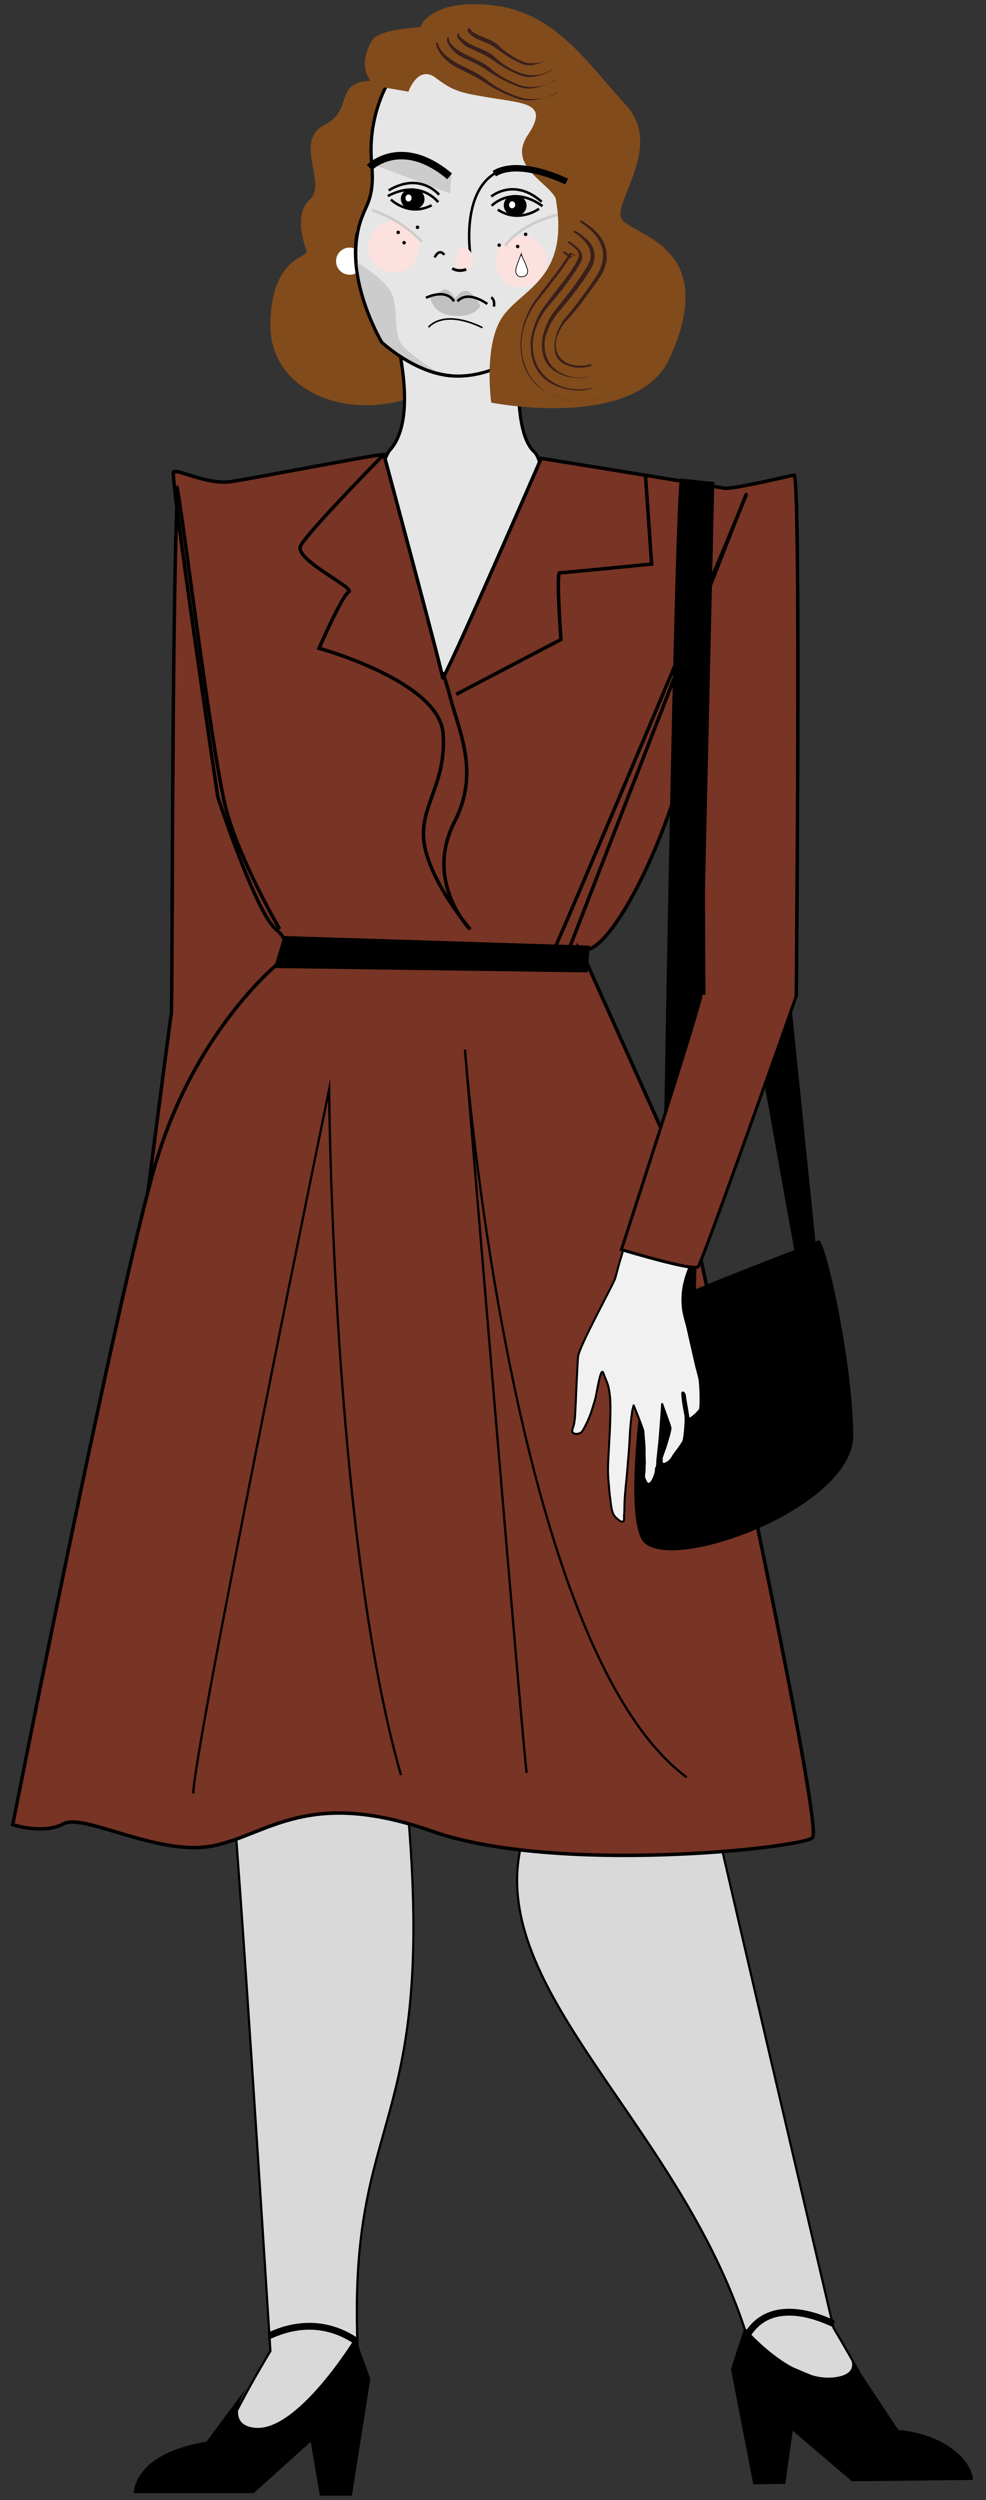 <?xml version="1.0" encoding="utf-8"?>
<!-- Generator: Adobe Illustrator 25.4.1, SVG Export Plug-In . SVG Version: 6.00 Build 0)  -->
<!DOCTYPE svg PUBLIC "-//W3C//DTD SVG 1.1//EN" "http://www.w3.org/Graphics/SVG/1.1/DTD/svg11.dtd">
<svg version="1.1" id="Warstwa_1" xmlns:x="http://ns.adobe.com/Extensibility/1.0/" xmlns:i="http://ns.adobe.com/AdobeIllustrator/10.0/" xmlns:graph="http://ns.adobe.com/Graphs/1.0/"
	 xmlns="http://www.w3.org/2000/svg" xmlns:xlink="http://www.w3.org/1999/xlink" x="0px" y="0px" viewBox="0 0 225 570"
	 style="enable-background:new 0 0 225 570;" xml:space="preserve">
<rect x="0" y="0" width="225" height="570" fill="#333333" stroke="none"/>
<style type="text/css">
	.st0{fill:#814B1B;}
	.st1{fill:#FFFFFF;}
	.st2{fill:#F1F1F1;stroke:#000000;stroke-width:0.521;stroke-linecap:round;stroke-linejoin:round;}
	.st3{fill:#F1F1F1;}
	.st4{fill:#F1F1F1;stroke:#000000;stroke-width:0.278;stroke-linecap:round;stroke-linejoin:round;}
	.st5{fill:none;stroke:#000000;stroke-width:0.521;stroke-linecap:round;stroke-linejoin:round;}
	.st6{fill:#783424;stroke:#000000;stroke-width:0.79;stroke-miterlimit:10;}
	.st7{fill:#D9D9D9;stroke:#000000;stroke-width:0.506;stroke-miterlimit:10;}
	.st8{fill:#E6E6E6;stroke:#000000;stroke-width:0.729;stroke-miterlimit:10;}
	.st9{fill:none;stroke:#000000;stroke-width:0.572;stroke-miterlimit:10;}
	.st10{fill:#CCCCCC;}
	.st11{fill:none;stroke:#000000;stroke-width:1.696;stroke-miterlimit:10;}
	.st12{fill:#FCE1DE;}
	.st13{fill:#C0C0C0;}
	.st14{fill:none;stroke:#000000;stroke-width:0.643;stroke-miterlimit:10;}
	.st15{fill:none;stroke:#CCCCCC;stroke-width:0.572;stroke-miterlimit:10;}
	.st16{fill:none;stroke:#000000;stroke-width:0.364;stroke-miterlimit:10;}
	.st17{fill:none;stroke:#000000;stroke-width:1.463;stroke-miterlimit:10;}
	.st18{fill:none;stroke:#000000;stroke-width:0.79;stroke-miterlimit:10;}
	.st19{fill:#A37D52;}
	.st20{fill:#F1F1F1;stroke:#000000;stroke-width:0.461;stroke-linecap:round;stroke-linejoin:round;}
	.st21{fill:none;stroke:#000000;stroke-width:0.132;stroke-linecap:round;stroke-linejoin:round;}
	.st22{fill:#783424;stroke:#000000;stroke-width:0.683;stroke-miterlimit:10;}
	.st23{fill:none;stroke:#000000;stroke-width:1.559;stroke-miterlimit:10;}
	.st24{fill:#3A1F1C;}
	.st25{fill:none;stroke:#000000;stroke-width:0.521;stroke-miterlimit:10;}
	.st26{fill:#FFFFFF;stroke:#000000;stroke-width:0.167;stroke-miterlimit:10;}
	.st27{fill:none;stroke:#000000;stroke-width:0.729;stroke-miterlimit:10;}
</style>
<g>
	<path class="st0" d="M95.4,90.1c-16.3,6.4-34-1.1-33.7-16.3c0.3-15.6,8.9-15,8.3-16.6c-0.6-1.5-3.1-8.4,0.8-11.8
		c3.8-3.5-3.8-13.3,3.2-16.9c7.1-3.6,1.7-9.9,11.1-10.1c9.4-0.2,15.5,61.9,15.5,62.6S95.4,90,95.4,90.1z"/>
	
		<ellipse transform="matrix(6.443061e-02 -0.998 0.998 6.443061e-02 15.163 135.343)" class="st1" cx="79.8" cy="59.6" rx="3.1" ry="3.1"/>
	<path class="st2" d="M30.2,315.3c-0.5,0.1-2,16.7-2,16.7s8.3,11,8.7,10.6s1-4.7,1-4.7l-4.8-21"/>
	<path class="st3" d="M39.3,286.1l1-1.2c0.1-0.1,0.2-0.2,0.3-0.4c0.3,0,1,0.1,1.1,0.1c2.2,0.2,4.4,0.9,6.4,1.9
		c1.4,0.8,2.7,1.7,3.9,2.7c-1.1,1.3-2.1,2.6-3.1,4c-0.6,0.9-1.1,1.8-1.4,2.8c-0.1,0.4-0.1,0.8,0.1,1.2c0.2,0.6,0.3,1.2,0.5,1.7
		c0.4,1.5,1.9,6.7,1.9,7.8c0,1.2-0.2,2.5-0.4,3.6c-0.2,1.4-1,5.5-1.2,6.2c-0.3,1.3-2.3,12.9-2.4,13.7c-0.1,0.6-0.3,1.2-0.6,1.7
		c-0.4,0.5-1,1-1.6,0.8c-0.7-0.3-1.8-2.4-1.8-2.8c-0.1-0.4,0-5.4,0.1-5.6c0.2-1.1-1.6-6.7-1.9-6c-0.2,0.3-3.5,9.6-3.5,9.6v0.1
		c0,0.1-0.6,2.5-0.6,2.6c0.1,0.4,0.1,0.9,0.2,1.3c0.2,0.4,2.9,4.7,3.4,5.4c0.3,0.5,0.6,1,1,1.5c0.3,0.4,0.5,0.7,0.6,1.1
		c0.1,0.5,0.2,0.9,0.1,1.4c0,0.5-0.1,0.9-0.4,1.3c-0.6,0.7-2-0.9-2.3-1.3c-0.5-0.6-1-1.1-1.6-1.6c-0.5-0.5-0.9-1-1.2-1.5
		c-0.6-0.8-1.2-1.6-1.8-2.3c-0.6-0.8-1.1-1.5-1.7-2.3c-0.4-0.5-0.8-1.1-1-1.7c-0.2-0.9-0.1-1.8,0.2-2.7c0.2-0.9-1.5-12.8-1.5-14
		c0.1-1,2.6-10.2,3.1-12.4c0.5-1.6,0.9-3.3,1.7-4.7c0.2-0.3,0.3-0.6,0.3-0.9c0.2-0.7,1.6-5.9,2.2-7.7
		C37.9,288.4,38.6,287.2,39.3,286.1z"/>
	<polyline class="st3" points="42,329.6 41.8,327.9 42,325.7 42.1,324.5 	"/>
	<path class="st4" d="M39.3,286.1l1-1.2c0.1-0.1,0.2-0.2,0.3-0.4c0.3,0,1,0.1,1.1,0.1c2.2,0.2,4.4,0.9,6.4,1.9
		c1.4,0.8,2.7,1.7,3.9,2.7c-1.1,1.3-2.1,2.6-3.1,4c-0.6,0.9-1.1,1.8-1.4,2.8c-0.1,0.4-0.1,0.8,0.1,1.2c0.2,0.6,0.3,1.2,0.5,1.7
		c0.4,1.5,1.9,6.7,1.9,7.8c0,1.2-0.2,2.5-0.4,3.6c-0.2,1.4-1,5.5-1.2,6.2c-0.3,1.3-2.3,12.9-2.4,13.7c-0.1,0.6-0.3,1.2-0.6,1.7
		c-0.4,0.5-1,1-1.6,0.8c-0.7-0.3-1.8-2.4-1.8-2.8c-0.1-0.4,0-5.4,0.1-5.6c0.2-1.1-1.6-6.7-1.9-6c-0.2,0.3-3.5,9.6-3.5,9.6v0.1
		c0,0.1-0.6,2.5-0.6,2.6c0.1,0.4,0.1,0.9,0.2,1.3c0.2,0.4,2.9,4.7,3.4,5.4c0.3,0.5,0.6,1,1,1.5c0.3,0.4,0.5,0.7,0.6,1.1
		c0.1,0.5,0.2,0.9,0.1,1.4c0,0.5-0.1,0.9-0.4,1.3c-0.6,0.7-2-0.9-2.3-1.3c-0.5-0.6-1-1.1-1.6-1.6c-0.5-0.5-0.9-1-1.2-1.5
		c-0.6-0.8-1.2-1.6-1.8-2.3c-0.6-0.8-1.1-1.5-1.7-2.3c-0.4-0.5-0.8-1.1-1-1.7c-0.2-0.9-0.1-1.8,0.2-2.7c0.2-0.9-1.5-12.8-1.5-14
		c0.1-1,2.6-10.2,3.1-12.4c0.5-1.6,0.9-3.3,1.7-4.7c0.2-0.3,0.3-0.6,0.3-0.9c0.2-0.7,1.6-5.9,2.2-7.7
		C37.9,288.4,38.6,287.2,39.3,286.1z"/>
	<polyline class="st4" points="42,329.6 41.8,327.9 42,325.7 42.1,324.5 	"/>
	<path class="st5" d="M39.3,286.1l1-1.2c0.1-0.1,0.2-0.2,0.3-0.4c0.3,0,1,0.1,1.1,0.1c2.2,0.2,4.4,0.9,6.4,1.9
		c1.4,0.8,2.7,1.7,3.9,2.7c-1.1,1.3-2.1,2.6-3.1,4c-0.6,0.9-1.1,1.8-1.4,2.8c-0.1,0.4-0.1,0.8,0.1,1.2c0.2,0.6,0.3,1.2,0.5,1.7
		c0.4,1.5,1.9,6.7,1.9,7.8c0,1.2-0.2,2.5-0.4,3.6c-0.2,1.4-1,5.5-1.2,6.2c-0.3,1.3-2.3,12.9-2.4,13.7c-0.1,0.6-0.3,1.2-0.6,1.7
		c-0.4,0.5-1,1-1.6,0.8c-0.7-0.3-1.8-2.4-1.8-2.8c-0.1-0.4,0-5.4,0.1-5.6c0.2-1.1-1.6-6.7-1.9-6c-0.2,0.3-3.5,9.6-3.5,9.6v0.1
		c0,0.1-0.6,2.5-0.6,2.6c0.1,0.4,0.1,0.9,0.2,1.3c0.2,0.4,2.9,4.7,3.4,5.4c0.3,0.5,0.6,1,1,1.5c0.3,0.4,0.5,0.7,0.6,1.1
		c0.1,0.5,0.2,0.9,0.1,1.4c0,0.5-0.1,0.9-0.4,1.3c-0.6,0.7-2-0.9-2.3-1.3c-0.5-0.6-1-1.1-1.6-1.6c-0.5-0.5-0.9-1-1.2-1.5
		c-0.6-0.8-1.2-1.6-1.8-2.3c-0.6-0.8-1.1-1.5-1.7-2.3c-0.4-0.5-0.8-1.1-1-1.7c-0.2-0.9-0.1-1.8,0.2-2.7c0.2-0.9-1.5-12.8-1.5-14
		c0.1-1,2.6-10.2,3.1-12.4c0.5-1.6,0.9-3.3,1.7-4.7c0.2-0.3,0.3-0.6,0.3-0.9c0.2-0.7,1.6-5.9,2.2-7.7
		C37.9,288.4,38.6,287.2,39.3,286.1z"/>
	<polyline class="st5" points="42,329.6 41.8,327.9 42,325.7 42.1,324.5 	"/>
	<path class="st6" d="M64.9,135.3l2.3,82.6l-14.4,82l-24-1.3l3.8-18c0,0,6.2-47.9,6.5-49.6s0.1-119.4,1.9-122.8"/>
	<path d="M170.9,131c-0.5-0.5,16,160,16,160l-4.2,2.1l-12.4-69.1"/>
	<path class="st7" d="M159.5,398.3c0.9,5.4,30.7,132.4,30.7,132.4s11.3,18.9,8.7,17c-2.6-1.9-27.1-10.6-27.8-13
		c-14.5-49.5-60.8-80.6-52-114.7"/>
	<path class="st7" d="M52.9,408.3C54,413.5,61.7,536,61.7,536s-14.5,23.9-11.4,25c8.3,2.9,31.5-21.4,31.4-23.8
		c-2.9-57.8,18.8-49,10.9-129.4"/>
	<path class="st8" d="M90.8,77.8c0,1.5,4.4,17.8-1.8,24.8s-2.5,66.4,14.8,62c17.3-4.5,23.8-56.4,18.1-61.6s-2.9-26.7-2.9-26.7"/>
	<path class="st8" d="M88.8,18.7c-0.8,0.7-4.9,8.6-4,18.3s-2,9.5-3.2,16.1C79.3,64.9,87.1,78,87.1,78s7.5,7.1,16.1,7.7
		s15.8-4.9,15.8-4.9s12.5-29.7,11.3-34.2c-1.2-4.5-5.7-24.1-5.6-24.9c0.1-0.7-21.8-9.6-21.8-9.6L88.8,18.7z"/>
	<path class="st9" d="M129.3,41.4c0,0-10.8-5.4-16.5-1.8c-7.5,4.7-5.5,18.2-5.5,18.2"/>
	<path class="st10" d="M102.7,44.1l0.3-4.1c0,0-8.9-7.8-18.1-2.6"/>
	<path class="st11" d="M84.3,38.2c0,0,7.2-7.3,18.3,2"/>
	<path class="st9" d="M99.2,58.7c0,0,0.9-2.2,2.2-0.6"/>
	
		<ellipse transform="matrix(6.436162e-02 -0.998 0.998 6.436162e-02 51.832 174.562)" class="st12" cx="119" cy="59.6" rx="5.9" ry="5.8"/>
	
		<ellipse transform="matrix(5.989287e-02 -0.998 0.998 5.989287e-02 28.274 142.648)" class="st12" cx="89.9" cy="56.3" rx="5.9" ry="5.8"/>
	<path class="st12" d="M108,59.4c-0.1,1.6-1.4,2.8-3,2.7l0,0c-1.6-0.1-1.2-5.9,0.4-5.8C106.9,56.4,108.1,57.8,108,59.4L108,59.4z"/>
	<path class="st9" d="M100.2,44.4c0,0-4.3-5.3-11.5-1"/>
	<path class="st9" d="M89.2,45.5c0,0,4.1,4,9.3,1.3"/>
	<ellipse transform="matrix(4.981480e-02 -0.999 0.999 4.981480e-02 44.127 137.203)" cx="94.2" cy="45.4" rx="2.4" ry="2.7"/>
	<path class="st9" d="M100,46.1c0,0-4-5.4-11.5-1.4"/>
	<path class="st13" d="M98.2,67.9c0,0,2.3-1.5,3.2-1.9c0.9-0.4,2.5,2,2.5,2s1.8-2.8,3.5-1.2c0.9,0.8,1.7,1.8,2.2,2.9
		c0,0-0.9,2.6-5.9,2.3C98.7,71.8,98.2,67.9,98.2,67.9z"/>
	<path class="st9" d="M112.1,44.8c0,0,5.2-4.4,11.5,1.2"/>
	<path class="st9" d="M123,47.6c0,0-4.6,3.4-9.4,0.2"/>
	<ellipse transform="matrix(9.102848e-02 -0.996 0.996 9.102848e-02 60.143 159.713)" cx="117.6" cy="46.9" rx="2.4" ry="2.6"/>
	<path class="st9" d="M112.2,46.9c0,0,4.7-4.9,11.6,0.1"/>
	<path class="st9" d="M97.2,67.9c0,0,4.5-2.3,6.4,0.8"/>
	<path class="st9" d="M111.2,69.3c0,0-4.4-3.3-6.8-0.6"/>
	<path class="st14" d="M103.2,61.2c1,0.6,2.2,0.6,3.2,0.2"/>
	<path class="st15" d="M115.3,56c0,0,4-6.4,16.4-7.8"/>
	<path class="st0" d="M85.7,19.6l7.5,1.3c0,0,2.2-6.3,6.3-3.1c4.2,3.2,5.9,3.4,13.1,4.6c7.2,1.2,12.7,1.2,7.9,8.3s4.4,10.7,6.3,14.5
		c3.2,18-7.2,20.4-11.9,26.7s-2.8,19.9-2.8,19.9s33.1,6.5,40.7-10.1c11.9-26.1-9.1-28-11-31.9c-1.9-3.8,9.7-16.5,1-25.9
		s-16-21.1-30.4-22.7S95.9,6.2,95.9,6.2s-9.5,0.4-11,3C80.8,16.3,85.7,19.6,85.7,19.6z"/>
	<path class="st16" d="M97.8,74.6c0,0,3.2-4.3,12.3,0.1"/>
	<path class="st17" d="M129.3,41.4c0,0-10.8-5.4-16.5-1.8"/>
	<path class="st6" d="M181.7,227.2c0,0,1.1-118.9-0.5-118.9c-0.2,0-13.8,3.3-15.9,3c-12.1-2-41.8-6.8-41.8-6.8s-22.4,51.5-22.5,50
		s-13.4-50.9-13.4-50.9c-2.3,0.1-29.5,5.4-34.9,6.2s-12.3-3-13.1-2.2s10.1,74.1,10.1,74.1s8.6,26.3,13.3,30.2c4.8,3.9,0.2,8,0.2,8
		S44.1,235.4,35.3,266S2.9,416,2.9,416s7,2.3,11.6-0.2s21.9,7.6,34.3,5c12.4-2.6,21.6-13.2,49.8-3.3s83.8,3.9,86.8,1.5
		c3-2.4-29.5-150.5-29.5-150.5l-23.5-52.3c5.3,4,21-24.2,26.3-53.2c1.9-10.2,1.8,57.5,1.9,64.7"/>
	<path class="st18" d="M87.3,103.9c0,0-18.3,18.6-18.8,20.8c-0.7,3.2,12.6,9.4,11.1,10.2c-1.5,0.8-6.8,12.9-6.8,12.9
		s27.4,7.5,28.3,19.4s-5.9,16.9-4.2,25.7c1.7,8.8,10.4,19,10.4,19s-10.7-10.8-3.5-24.7c5.6-11,1.1-20.1-1-28c-0.5-2-1.1-4-1.8-5.9"
		/>
	<path class="st18" d="M129.3,217.8c0,0,40.9-105.4,41-105.1c0.1,0.4-43.4,103.5-44.1,104.3"/>
	<path class="st18" d="M40.3,110.8c0.8,1.6,8.1,62.2,11.4,74.1s12.1,26.9,12.1,26.9"/>
	<path d="M146.4,350.9c4.8,8.8,48.4-6.7,48.3-23.7c-0.1-17-6.5-45.2-7.9-44.4c-1.5,0.8-35.4,13.3-36.8,15.5S141.6,342.1,146.4,350.9
		z"/>
	<path class="st18" d="M104.1,158.3l23.9-12.5c0,0-1.1-15.2-0.3-15.2s21-2,21-2l-1.4-20.1"/>
	<polygon points="134.1,221.7 62.5,220.7 64.7,213.4 134.6,215.6 	"/>
	<path d="M155.2,109.1c-1.3,3.3-3.8,154.9-4.3,184.7c-0.1,3.2-0.1,5.1-0.1,5.1s7.9,1.5,7.9,0c0-1.5,4.3-189,4.3-189L155.2,109.1z"/>
	<path class="st15" d="M84.9,47.9c4.4,1.5,8.3,4,11.4,7.2"/>
	<path class="st9" d="M112.1,67.8c0,0,0.9,0.5,0.6,2.1"/>
	<ellipse transform="matrix(6.436162e-02 -0.998 0.998 6.436162e-02 37.445 143.594)" cx="95.3" cy="51.8" rx="0.4" ry="0.4"/>
	<ellipse transform="matrix(6.436168e-02 -0.998 0.998 6.436168e-02 32.123 140.296)" cx="90.9" cy="53" rx="0.4" ry="0.4"/>
	<ellipse transform="matrix(6.436175e-02 -0.998 0.998 6.436175e-02 31.091 143.79)" cx="92.2" cy="55.3" rx="0.4" ry="0.4"/>
	<ellipse transform="matrix(6.436151e-02 -0.998 0.998 6.436151e-02 50.687 165.967)" cx="113.9" cy="56" rx="0.4" ry="0.4"/>
	<ellipse transform="matrix(6.436151e-02 -0.998 0.998 6.436151e-02 54.43 170.54)" cx="118.2" cy="56.2" rx="0.4" ry="0.4"/>
	<ellipse transform="matrix(5.989285e-02 -0.998 0.998 5.989285e-02 59.478 169.886)" cx="119.9" cy="53.4" rx="0.4" ry="0.4"/>
	
		<ellipse transform="matrix(6.436162e-02 -0.998 0.998 6.436162e-02 42.215 135.256)" class="st1" cx="93.2" cy="45.1" rx="0.8" ry="0.7"/>
	
		<ellipse transform="matrix(6.436162e-02 -0.998 0.998 6.436162e-02 62.742 160.255)" class="st1" cx="116.8" cy="46.7" rx="0.8" ry="0.7"/>
	<path class="st10" d="M80.7,59.4c0,0,7.7,4.3,8.9,8s0.2,8.9,2.2,11.3c2,2.4,9.7,7.3,9.7,7.3s-10.7-3.4-14-7.4S80.7,59.4,80.7,59.4z
		"/>
	<path d="M56.3,544.3c0,0-5.5,8.4,1.8,9.2c9.8,1.1,23-20.6,23-20.6l3.4,9.5L80.3,569H73l-2.1-12.3l-13,11.7H30.5c0,0,0-4,4.7-7.4
		c4.7-3.4,11.9-4.3,11.9-4.3L56.3,544.3z"/>
	<path d="M192.8,535.6c0,0,5,5.5-2.4,6.4c-9.9,1.2-20.5-11.4-20.5-11.4l-3.1,9.5l5.1,26.3l7.3-0.1l1.7-12.1l13.5,11.5l27.6-0.3
		c0,0,0.2-3.6-5-7.3C212,554.4,205,554,205,554L192.8,535.6z"/>
	<path class="st3" d="M149.6,335L149.6,335L149.6,335z"/>
	<path class="st3" d="M159.1,283.5c-2.3-1.2-5.2-1.4-7.8-1.3c-2.7,0.1-5.7,0.6-8.1,2c-0.3,0.2-0.5,0.4-0.7,0.5
		c-0.1,0.1-0.1,0.1-0.2,0.1v0.1c-0.2,0.4-0.3,0.8-0.4,1.2c-0.6,1.8-1,3.5-1.5,5.3c-0.5,1.6-8.4,15.8-8.5,18
		c-0.1,0.9-0.5,9.7-0.5,10.1c-0.1,1.3-0.1,2.5-0.2,3.7c-0.1,0.6-0.1,1.2-0.3,1.8c-0.1,0.5-0.6,1.3-0.1,1.7s1.3,0.2,1.8-0.1
		s1.9-3.4,2.3-4.6c0.3-1,0.6-1.9,0.9-2.9c0.4-1.5,1.3-7.9,1.9-6c0.4,1.2,1,2.2,1.2,3.4c0.3,1.4,0.4,2.9,0.4,4.4c0,4-0.3,8-0.5,12
		c-0.1,1.7-0.1,3.5,0.1,5.2c0.1,1.3,0.2,2.6,0.4,3.9c0.1,1,0.2,1.9,0.5,2.8c0.2,0.7,0.7,1.2,1.2,1.6c0.2,0.2,0.9,0.7,1.2,0.5
		c0.3-0.2,0.2-1,0.2-1.3c0.1-0.9,0.1-1.8,0.1-2.7c0.1-2.8,0.5-5.6,0.7-8.4c0.2-2.3,0.4-4.6,0.5-6.9c0.1-2.1,0.3-4.1,0.6-6.1l0.3-1.1
		c0,0,2.2,5.4,2.2,5.9c0.1,0.8,0.1,1.6,0.2,2.4c0.1,1.2,0.1,2.1,0.1,3.3c0,0.8,0.1,1.5,0,2.2c0,0.7,0,1.3-0.1,1.9
		c-0.1,0.5,0,0.9,0.2,1.3c0.2,0.4,0.4,1,0.9,0.9c0.5-0.1,0.9-0.9,1.1-1.4c0.3-0.7,0.5-1.4,0.5-2.1c0-0.1,0-0.1,0.1-0.1
		c0-0.2,0.1-0.3,0.1-0.4c0.1-0.4,0.1-0.9,0.1-1.3c0.1-1,0.2-1.9,0.3-2.9c0.3-2.1,0.8-10,0.8-10s1.8,4.9,1.9,5.4
		c0.1,0.4-0.8,3.4-1.2,4.6c-0.3,0.7-0.5,1.5-0.8,2.2c0,0.1,0,0.2,0,0.3c0,0.3,0,0.6,0,0.9v0.1c0.2,0.1,0.4,0.2,0.7,0.1
		c0.9-0.2,1.6-1.1,2-1.9c0.4-0.6,2.1-2.7,2.3-3.4c0.2-0.7,0.6-4.5,0.4-5.8c-0.3-1.5-0.6-3.1-0.7-4.7c-0.1-0.9,0.6-0.2,0.6,0.4
		c0.2,1.5,0.5,2.9,0.7,4.3c0.1,0.4,0.1,0.7,0.2,1c1-0.6,1.8-1.3,2.5-2.2c0.3-0.5,0.2-6.3-0.2-7.5c-0.2-0.8-0.4-1.6-0.6-2.3
		c-0.7-3-1.4-6.1-2.1-9.2c-0.3-1.2-0.7-2.4-0.9-3.7c-0.3-2.2-0.2-4.5,0.4-6.7c0.3-1.2,0.8-2.4,1.2-3.6c0.4-1,0.8-2.1,1.1-3.1
		C158.6,284.9,158.9,284.2,159.1,283.5z"/>
	<path class="st3" d="M150.6,333.7C150.6,333.7,150.6,333.6,150.6,333.7z M150.7,332.4L150.7,332.4
		C150.7,332.3,150.7,332.4,150.7,332.4L150.7,332.4z"/>
	<path class="st19" d="M149.6,335L149.6,335L149.6,335z"/>
	<path class="st20" d="M159.1,283.5c-2.3-1.2-5.2-1.4-7.8-1.3c-2.7,0.1-5.7,0.6-8.1,2c-0.3,0.2-0.5,0.4-0.7,0.5
		c-0.1,0.1-0.1,0.1-0.2,0.1v0.1c-0.2,0.4-0.3,0.8-0.4,1.2c-0.6,1.8-1,3.5-1.5,5.3c-0.5,1.6-8.4,15.8-8.5,18
		c-0.1,0.9-0.5,9.7-0.5,10.1c-0.1,1.3-0.1,2.5-0.2,3.7c-0.1,0.6-0.1,1.2-0.3,1.8c-0.1,0.5-0.6,1.3-0.1,1.7s1.3,0.2,1.8-0.1
		s1.9-3.4,2.3-4.6c0.3-1,0.6-1.9,0.9-2.9c0.4-1.5,1.3-7.9,1.9-6c0.4,1.2,1,2.2,1.2,3.4c0.3,1.4,0.4,2.9,0.4,4.4c0,4-0.3,8-0.5,12
		c-0.1,1.7-0.1,3.5,0.1,5.2c0.1,1.3,0.2,2.6,0.4,3.9c0.1,1,0.2,1.9,0.5,2.8c0.2,0.7,0.7,1.2,1.2,1.6c0.2,0.2,0.9,0.7,1.2,0.5
		c0.3-0.2,0.2-1,0.2-1.3c0.1-0.9,0.1-1.8,0.1-2.7c0.1-2.8,0.5-5.6,0.7-8.4c0.2-2.3,0.4-4.6,0.5-6.9c0.1-2.1,0.3-4.1,0.6-6.1l0.3-1.1
		c0,0,2.2,5.4,2.2,5.9c0.1,0.8,0.1,1.6,0.2,2.4c0.1,1.2,0.1,2.1,0.1,3.3c0,0.8,0.1,1.5,0,2.2c0,0.7,0,1.3-0.1,1.9
		c-0.1,0.5,0,0.9,0.2,1.3c0.2,0.4,0.4,1,0.9,0.9c0.5-0.1,0.9-0.9,1.1-1.4c0.3-0.7,0.5-1.4,0.5-2.1c0-0.1,0-0.1,0.1-0.1
		c0-0.2,0.1-0.3,0.1-0.4c0.1-0.4,0.1-0.9,0.1-1.3c0.1-1,0.2-1.9,0.3-2.9c0.3-2.1,0.8-10,0.8-10s1.8,4.9,1.9,5.4
		c0.1,0.4-0.8,3.4-1.2,4.6c-0.3,0.7-0.5,1.5-0.8,2.2c0,0.1,0,0.2,0,0.3c0,0.3,0,0.6,0,0.9v0.1c0.2,0.1,0.4,0.2,0.7,0.1
		c0.9-0.2,1.6-1.1,2-1.9c0.4-0.6,2.1-2.7,2.3-3.4c0.2-0.7,0.6-4.5,0.4-5.8c-0.3-1.5-0.6-3.1-0.7-4.7c-0.1-0.9,0.6-0.2,0.6,0.4
		c0.2,1.5,0.5,2.9,0.7,4.3c0.1,0.4,0.1,0.7,0.2,1c1-0.6,1.8-1.3,2.5-2.2c0.3-0.5,0.2-6.3-0.2-7.5c-0.2-0.8-0.4-1.6-0.6-2.3
		c-0.7-3-1.4-6.1-2.1-9.2c-0.3-1.2-0.7-2.4-0.9-3.7c-0.3-2.2-0.2-4.5,0.4-6.7c0.3-1.2,0.8-2.4,1.2-3.6c0.4-1,0.8-2.1,1.1-3.1
		C158.6,284.9,158.9,284.2,159.1,283.5z"/>
	<path class="st19" d="M150.6,333.7C150.6,333.7,150.6,333.6,150.6,333.7z M150.7,332.4L150.7,332.4
		C150.7,332.3,150.7,332.4,150.7,332.4L150.7,332.4z"/>
	<path class="st21" d="M149.6,335L149.6,335L149.6,335z"/>
	<path class="st21" d="M159.1,283.5c-2.3-1.2-5.2-1.4-7.8-1.3c-2.7,0.1-5.7,0.6-8.1,2c-0.3,0.2-0.5,0.4-0.7,0.5
		c-0.1,0.1-0.1,0.1-0.2,0.1v0.1c-0.2,0.4-0.3,0.8-0.4,1.2c-0.6,1.8-1,3.5-1.5,5.3c-0.5,1.6-8.4,15.8-8.5,18
		c-0.1,0.9-0.5,9.7-0.5,10.1c-0.1,1.3-0.1,2.5-0.2,3.7c-0.1,0.6-0.1,1.2-0.3,1.8c-0.1,0.5-0.6,1.3-0.1,1.7s1.3,0.2,1.8-0.1
		s1.9-3.4,2.3-4.6c0.3-1,0.6-1.9,0.9-2.9c0.4-1.5,1.3-7.9,1.9-6c0.4,1.2,1,2.2,1.2,3.4c0.3,1.4,0.4,2.9,0.4,4.4c0,4-0.3,8-0.5,12
		c-0.1,1.7-0.1,3.5,0.1,5.2c0.1,1.3,0.2,2.6,0.4,3.9c0.1,1,0.2,1.9,0.5,2.8c0.2,0.7,0.7,1.2,1.2,1.6c0.2,0.2,0.9,0.7,1.2,0.5
		c0.3-0.2,0.2-1,0.2-1.3c0.1-0.9,0.1-1.8,0.1-2.7c0.1-2.8,0.5-5.6,0.7-8.4c0.2-2.3,0.4-4.6,0.5-6.9c0.1-2.1,0.3-4.1,0.6-6.1l0.3-1.1
		c0,0,2.2,5.4,2.2,5.9c0.1,0.8,0.1,1.6,0.2,2.4c0.1,1.2,0.1,2.1,0.1,3.3c0,0.8,0.1,1.5,0,2.2c0,0.7,0,1.3-0.1,1.9
		c-0.1,0.5,0,0.9,0.2,1.3c0.2,0.4,0.4,1,0.9,0.9c0.5-0.1,0.9-0.9,1.1-1.4c0.3-0.7,0.5-1.4,0.5-2.1c0-0.1,0-0.1,0.1-0.1
		c0-0.2,0.1-0.3,0.1-0.4c0.1-0.4,0.1-0.9,0.1-1.3c0.1-1,0.2-1.9,0.3-2.9c0.3-2.1,0.8-10,0.8-10s1.8,4.9,1.9,5.4
		c0.1,0.4-0.8,3.4-1.2,4.6c-0.3,0.7-0.5,1.5-0.8,2.2c0,0.1,0,0.2,0,0.3c0,0.3,0,0.6,0,0.9v0.1c0.2,0.1,0.4,0.2,0.7,0.1
		c0.9-0.2,1.6-1.1,2-1.9c0.4-0.6,2.1-2.7,2.3-3.4c0.2-0.7,0.6-4.5,0.4-5.8c-0.3-1.5-0.6-3.1-0.7-4.7c-0.1-0.9,0.6-0.2,0.6,0.4
		c0.2,1.5,0.5,2.9,0.7,4.3c0.1,0.4,0.1,0.7,0.2,1c1-0.6,1.8-1.3,2.5-2.2c0.3-0.5,0.2-6.3-0.2-7.5c-0.2-0.8-0.4-1.6-0.6-2.3
		c-0.7-3-1.4-6.1-2.1-9.2c-0.3-1.2-0.7-2.4-0.9-3.7c-0.3-2.2-0.2-4.5,0.4-6.7c0.3-1.2,0.8-2.4,1.2-3.6c0.4-1,0.8-2.1,1.1-3.1
		C158.6,284.9,158.9,284.2,159.1,283.5z"/>
	<path class="st21" d="M150.6,333.7C150.6,333.7,150.6,333.6,150.6,333.7z M150.7,332.4L150.7,332.4
		C150.7,332.3,150.7,332.4,150.7,332.4L150.7,332.4z"/>
	<path class="st22" d="M160,226.8c-1,5.3-18.2,58.1-18.2,58.1s16.5,5,17.5,3.9c1-1,22.4-61.7,22.4-61.7"/>
	<path class="st23" d="M61.2,532.6c0.5,0,9.9-5.7,20,1.1"/>
	<path class="st23" d="M190.3,529.8c-0.5-0.1-14.2-7.6-20.1,3.1"/>
	<path class="st24" d="M134.8,83c-1.6,0.5-3.2,0.5-4.8,0c-1.4-0.4-2.5-1.5-3-3c-0.3-1.3-0.2-2.7,0.4-3.9c0.3-0.7,0.6-1.3,1-1.9
		c0.2-0.3,0.4-0.6,0.7-0.9l0.4-0.4l0.4-0.5c0.9-1,1.8-2,2.6-3.1c0.9-1.2,1.8-2.5,2.8-3.8l0.8-1.1c0.3-0.4,0.6-0.9,1-1.5
		c0.5-0.8,0.8-1.5,1-2.3c0.7-2.1,0.3-4.5-0.9-6.3c-0.5-0.7-1-1.3-1.6-1.9c-0.9-0.8-1.9-1.5-2.9-2.1c-0.1-0.1-0.2,0-0.3,0.1
		c-0.1,0.1-0.1,0.2,0.1,0.3c0.8,0.5,1.5,1.1,2.2,1.7c1,0.9,1.8,1.9,2.3,3.1c0.4,0.8,0.6,1.6,0.6,2.4c0.1,0.8-0.1,1.7-0.3,2.5
		c-0.4,1.1-0.9,2.2-1.6,3.1c-2,3-4.1,5.9-6.4,8.6l-0.4,0.5l-0.4,0.5c-0.2,0.3-0.4,0.6-0.6,1c-0.4,0.7-0.7,1.4-0.9,2.1
		c-0.5,1.4-0.6,2.8-0.3,4.3c0.1,0.5,0.4,1,0.7,1.4c0.4,0.4,0.7,0.8,1.2,1c2,1.1,4.3,1.2,6.4,0.5C134.8,83.1,134.8,83.1,134.8,83
		L134.8,83z"/>
	<path class="st24" d="M135,85.7c-2,0.6-4.1,0.5-6-0.2c-1-0.4-1.9-0.9-2.6-1.6c-0.8-0.7-1.3-1.6-1.7-2.6c-0.6-1.8-0.6-3.7,0.1-5.5
		c0.6-1.7,1.5-3.3,2.7-4.7c1-1.1,1.9-2.3,2.9-3.5c1-1.3,1.9-2.5,2.9-3.9l0.7-1.1c0.3-0.4,0.5-0.8,0.8-1.3c0.3-0.5,0.6-1.1,0.7-1.7
		c0.2-0.7,0.3-1.4,0.1-2.1c-0.1-0.7-0.4-1.3-0.8-1.9c-0.3-0.5-0.7-0.9-1.2-1.3c-0.8-0.7-1.5-1.2-2.4-1.7c-0.1-0.1-0.3,0.1-0.3,0.2
		c0,0.1,0,0.2,0.1,0.2c0.7,0.4,1.3,0.9,1.8,1.4c0.7,0.6,1.2,1.3,1.6,2.1c0.4,0.9,0.5,2,0.2,2.9c-0.3,0.8-0.7,1.6-1.2,2.3
		c-2.2,3.5-4.5,6.2-6.7,9c-1.2,1.5-2,3.1-2.6,5c-0.6,1.9-0.6,3.9,0,5.8c0.3,0.7,0.6,1.4,1.1,1.9c0.5,0.6,1.1,1.1,1.7,1.4
		c1.3,0.8,2.6,1.2,4,1.3c1.4,0.2,2.7,0.1,4-0.4C135.1,85.7,135.1,85.7,135,85.7C135.1,85.7,135.1,85.6,135,85.7z"/>
	<path class="st24" d="M135.2,88.4c-2.4,0.6-5,0.5-7.3-0.4c-1.2-0.5-2.4-1.2-3.3-2c-1-0.9-1.8-2.1-2.3-3.3c-0.9-2.3-0.9-4.8-0.3-7
		c0.6-2.1,1.6-4,3-5.7c1.1-1.3,2.2-2.6,3.2-3.9c1-1.3,2-2.6,2.9-4c0.5-0.7,0.9-1.4,1.3-2.1c0.4-0.6,0.5-1.3,0.4-2
		c-0.2-0.6-0.6-1.2-1.1-1.6c-0.6-0.5-1.2-1-1.8-1.4c-0.1-0.1-0.2,0-0.2,0.1c-0.1,0.1-0.1,0.2,0,0.3c0.5,0.4,1,0.7,1.5,1.2
		c0.4,0.3,0.7,0.7,0.8,1.1c0.1,0.2,0.1,0.3,0.1,0.5c0,0.2,0,0.4-0.1,0.5c-0.2,0.5-0.4,1-0.7,1.5c-1,1.6-2.1,3.2-3.3,4.7
		c-1.2,1.5-2.4,3-3.6,4.7c-1.4,1.8-2.3,3.8-2.9,6c-0.3,1.2-0.5,2.3-0.4,3.5c0,1.3,0.3,2.6,0.7,3.8c0.4,0.9,0.9,1.8,1.5,2.5
		c0.6,0.7,1.3,1.3,2.1,1.8c1.5,0.9,3.2,1.5,5,1.7c1.6,0.3,3.3,0.1,4.9-0.4C135.3,88.4,135.3,88.4,135.2,88.4
		C135.3,88.4,135.3,88.4,135.2,88.4z"/>
	<path class="st24" d="M135.5,91.1c-2.8,0.7-5.8,0.4-8.6-0.6c-1.5-0.6-2.9-1.4-4-2.5c-1.3-1.2-2.3-2.6-2.9-4.2c-0.6-1.4-0.9-3-1-4.5
		c-0.1-1.4,0.1-2.8,0.4-4.1c0.6-2.4,1.8-4.7,3.3-6.7c1.2-1.5,2.4-2.9,3.4-4.3c1.1-1.4,2.1-2.7,3-4.1l0.7-1c0.2-0.3,0.3-0.5,0.5-0.8
		c0.1-0.2,0.1-0.4,0.1-0.4l0,0h0.1l0.1,0.1l0.2,0.1h0.2h0.1h0.1l0,0c-0.3,0.1-0.5,0.2-0.8,0.4c0,0-0.1-0.1-0.3-0.2
		c-0.4-0.4-0.9-0.7-1.3-1c-0.1-0.1-0.2,0-0.2,0.1c-0.1,0.1-0.1,0.2,0,0.3c0.4,0.3,0.8,0.6,1.1,0.9c0.1,0.1,0.2,0.2,0.2,0.3l0,0l0,0
		c0,0,0,0,0.1,0c0.1-0.1,0.2-0.2,0.4-0.3s0.2-0.1,0.3-0.2l0.3-0.1c0.1,0,0.2-0.1,0.2-0.1l0.2-0.1c0,0,0.1,0,0,0h0.1h-0.2
		c-0.1,0-0.2-0.1-0.2-0.1c-0.1,0-0.2-0.1-0.3-0.1c-0.1-0.1-0.3-0.1-0.4-0.2l-0.3-0.1h-0.1l0,0c0,0.1,0,0.1,0,0.1
		c-0.1,0.2-0.2,0.4-0.3,0.5s-0.2,0.4-0.4,0.6l-0.4,0.6c-0.3,0.4-0.6,0.8-0.8,1.2c-0.6,0.8-1.2,1.6-1.8,2.4c-1.2,1.6-2.5,3.2-3.9,5.1
		c-0.8,1-1.4,2.1-1.9,3.2c-0.6,1.2-1,2.4-1.3,3.7c-0.3,1.4-0.5,2.8-0.4,4.3c0.1,1.6,0.4,3.2,1,4.7c0.5,1.1,1.1,2.1,1.9,3
		c0.8,0.9,1.6,1.6,2.6,2.2c1.8,1.1,3.8,1.8,5.9,2.1c1.9,0.3,3.8,0.2,5.7-0.3c0.1,0,0.1-0.1,0-0.1c0,0-0.1-0.1-0.1,0L135.5,91.1z"/>
	<path class="st24" d="M125.4,13.2c-1.8,1.3-4.2,1.6-6.2,0.8c-1.9-0.8-3.7-2-5.2-3.4c-1.2-1.2-2.5-1.6-3.9-2.2c-0.7-0.3-1.4-0.6-2-1
		c-0.2-0.1-0.3-0.2-0.5-0.4l-0.2-0.2l-0.1-0.1c-0.1-0.1-0.1-0.2-0.1-0.3c-0.1,0-0.1,0.1-0.2,0.1c-0.1,0-0.2,0.1-0.2,0.1
		c-0.1,0.1-0.1,0.3-0.1,0.4c0.1,0.1,0,0.1,0.1,0.2l0.3,0.4c0.4,0.5,1,0.9,1.6,1.2c1.8,0.8,3.4,1.3,4.9,2.5c1.7,1.3,3.5,2.4,5.4,3.2
		c1.5,0.7,3,0.3,4.4-0.2c0.7-0.3,1.4-0.6,1.9-1.1C125.4,13.3,125.4,13.2,125.4,13.2C125.4,13.2,125.4,13.2,125.4,13.2z"/>
	<path class="st24" d="M126,15.8c-2.1,1.4-4.7,1.7-7.1,0.9c-2.2-0.8-4.2-2-5.9-3.6c-1.4-1.3-2.9-1.8-4.6-2.5
		c-0.8-0.4-1.6-0.8-2.3-1.3c-0.2-0.2-0.4-0.3-0.5-0.4c-0.2-0.1-0.3-0.3-0.5-0.4c-0.3-0.3-0.4-0.6-0.3-0.9c0-0.1-0.1,0-0.2,0
		c-0.1,0-0.2,0.1-0.2,0.2c-0.1,0.3-0.1,0.7,0.1,0.9c0.1,0.2,0.2,0.3,0.3,0.4l0.4,0.4c0.5,0.6,1.1,1.1,1.8,1.4c2,0.9,3.8,1.6,5.6,2.9
		c1.9,1.4,4,2.6,6.2,3.4c1.7,0.7,3.3,0.3,5-0.2c0.8-0.3,1.6-0.6,2.2-1.1v-0.1C126,15.8,126,15.8,126,15.8z"/>
	<path class="st24" d="M126.6,18.4c-2.4,1.3-5.3,1.9-8,1c-2.4-0.9-4.7-2.1-6.7-3.8c-1.6-1.4-3.3-2-5.1-2.9c-0.9-0.4-1.8-0.9-2.6-1.5
		c-0.2-0.2-0.4-0.3-0.6-0.5c-0.2-0.2-0.4-0.4-0.6-0.6c-0.4-0.4-0.6-1-0.6-1.5c0-0.1-0.1-0.1-0.2,0s-0.2,0.1-0.2,0.2
		c-0.1,1,0.7,1.9,1.2,2.5c0.6,0.7,1.3,1.2,2,1.6c2.2,1.1,4.3,1.9,6.2,3.3c2.2,1.5,4.5,2.7,7,3.6c1.9,0.7,3.7,0.4,5.6-0.3
		c0.9-0.3,1.8-0.7,2.5-1.2C126.7,18.5,126.7,18.5,126.6,18.4C126.7,18.4,126.6,18.4,126.6,18.4z"/>
	<path class="st24" d="M127.3,21.1c-2.7,1.4-5.9,2-8.9,1c-2.7-0.9-5.3-2.2-7.5-4c-1.8-1.4-3.7-2.2-5.7-3.2c-1-0.5-2-1.1-2.8-1.7
		c-0.2-0.2-0.5-0.4-0.7-0.6c-0.3-0.2-0.5-0.5-0.7-0.7c-0.3-0.3-0.5-0.6-0.7-1c-0.2-0.4-0.3-0.7-0.4-1.1c0-0.1-0.1-0.1-0.2-0.1
		c-0.1,0.1-0.2,0.2-0.2,0.2c0.1,0.7,0.4,1.3,0.7,1.9c0.2,0.3,0.4,0.6,0.6,0.8c0.2,0.2,0.3,0.4,0.5,0.6c0.7,0.7,1.4,1.3,2.2,1.8
		c2.5,1.3,4.7,2.2,6.9,3.7c2.4,1.6,5,2.9,7.8,3.8c2,0.7,4.2,0.4,6.2-0.3c1-0.3,2-0.7,2.8-1.2C127.3,21.1,127.3,21.1,127.3,21.1
		C127.3,21.1,127.3,21.1,127.3,21.1z"/>
	<path class="st25" d="M44.1,408.9c0.2-10.7,31-160.5,31-160.5S75.8,350,91.5,404.7"/>
	<path class="st25" d="M120.2,404.2c-0.5-1.1-14.1-164.9-14.1-164.9s10.4,136.2,50.6,165.9"/>
	<path class="st26" d="M120.4,61.7c0.1,0.8-0.5,1.4-1.3,1.4c-0.8,0.1-1.4-0.5-1.4-1.3c0-0.1,0-0.1,0-0.2c0-0.7,1.2-3.6,1.2-3.6
		S120.4,61,120.4,61.7z"/>
	<path class="st27" d="M81.5,53.1C79.3,64.9,87.1,78,87.1,78s7.5,7.1,16.1,7.7"/>
</g>
</svg>
